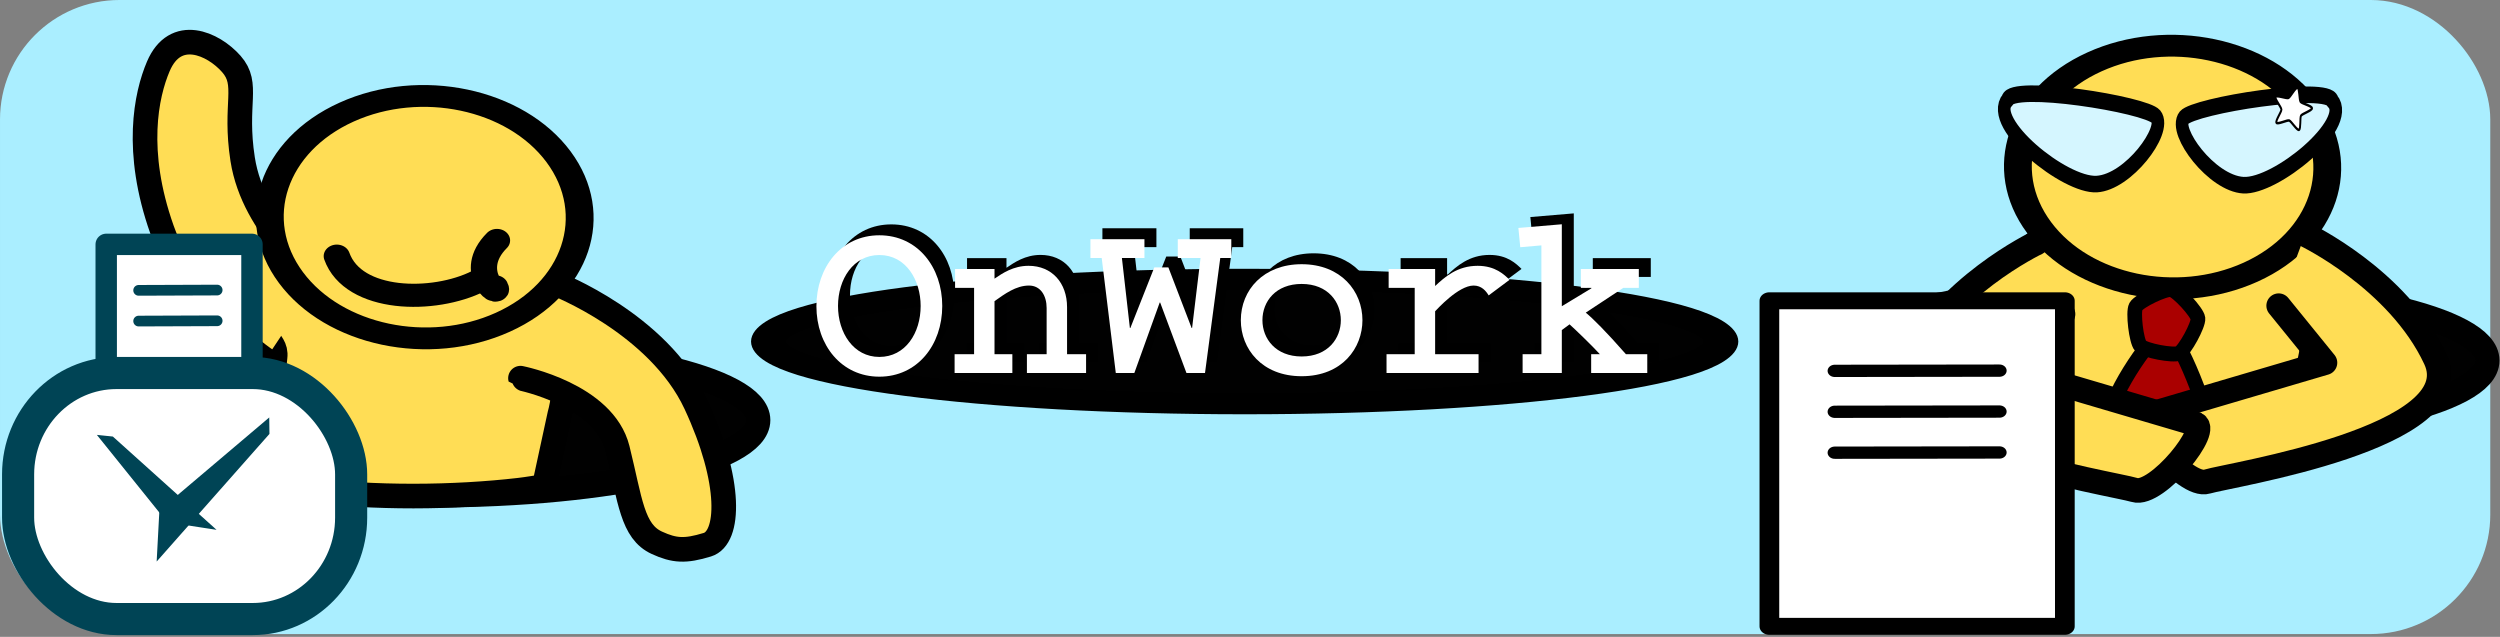 <?xml version="1.0" encoding="UTF-8" standalone="no"?>
<!-- Created with Inkscape (http://www.inkscape.org/) -->
<svg xmlns:dc="http://purl.org/dc/elements/1.1/" xmlns:cc="http://creativecommons.org/ns#" xmlns:rdf="http://www.w3.org/1999/02/22-rdf-syntax-ns#" xmlns:svg="http://www.w3.org/2000/svg" xmlns="http://www.w3.org/2000/svg" xmlns:sodipodi="http://sodipodi.sourceforge.net/DTD/sodipodi-0.dtd" xmlns:inkscape="http://www.inkscape.org/namespaces/inkscape" width="507.479" height="129.284" id="svg3970" version="1.1" inkscape:version="0.48.5 r10040" sodipodi:docname="新規ドキュメント 2">
  <rect width="100%" height="100%" fill="#808080" stroke="none"/>
  <defs/>
  <g inkscape:label="レイヤー 1" inkscape:groupmode="layer" id="layer1" transform="translate(-63.26,-432.284)">
    <rect style="fill:#aaeeff;fill-opacity:1;fill-rule:nonzero;stroke:#aaeeff;stroke-width:7.005;stroke-linecap:butt;stroke-linejoin:miter;stroke-miterlimit:4;stroke-opacity:1;stroke-dasharray:none" id="rect3289-3" width="498.5" height="121.704" x="66.763" y="435.786" inkscape:export-filename="/Development/image/OnWorkEyeCatch.png" inkscape:export-xdpi="96" inkscape:export-ydpi="96" ry="20.756"/>
    <g id="g4009" transform="translate(1041.186,-258.544)">
      <g id="g4027" transform="translate(-142,-28)">
        <path transform="matrix(1.156,0,0,1.22,-850.12,762.683)" d="m 145.447,33.957 c 0,6.872 -25.75,12.443 -57.515,12.443 -31.765,0 -57.515,-5.571 -57.515,-12.443 0,-6.872 25.75,-12.443 57.515,-12.443 31.765,0 57.515,5.571 57.515,12.443 z" sodipodi:ry="12.443182" sodipodi:rx="57.515152" sodipodi:cy="33.956879" sodipodi:cx="87.931816" id="path4095-8-1-5" style="fill:#000000;fill-opacity:0.993;fill-rule:nonzero;stroke:#000000;stroke-width:4.209;stroke-linecap:round;stroke-linejoin:round;stroke-miterlimit:4;stroke-opacity:1;stroke-dasharray:none" sodipodi:type="arc"/>
        <g style="fill:#ffdd55;stroke:#000000;stroke-width:4.69;stroke-miterlimit:4;stroke-dasharray:none" id="g4320-0-4" transform="matrix(1.123,0.154,-0.175,0.988,-849.153,661.174)">
          <path style="fill:#ffdd55;fill-opacity:1;stroke:#000000;stroke-width:5;stroke-linecap:butt;stroke-linejoin:miter;stroke-miterlimit:4;stroke-opacity:1;stroke-dasharray:none" d="m 78.647,99.222 -8.563,7.181 c -5.215,7.914 0.351,7.165 -0.169,11.348 -0.341,2.742 -0.293,5.857 -0.181,11.406 l 1.684,14.812 c 1.713,0.262 3.338,0.569 5.156,0.781 3.298,0.384 6.749,0.673 10.339,0.875 3.59,0.202 7.309,0.312 11.116,0.312 3.807,0 7.526,-0.11 11.116,-0.312 3.59,-0.202 7.066,-0.491 10.364,-0.875 1.781,-0.207 3.373,-0.494 5.053,-0.75 l 3.161,-14.594 c 0,0 1.572,-5.274 0.726,-11.312 -0.434,-3.095 2.984,-10.255 0.693,-13.152 -6.759,-8.55 -50.494,-5.72 -50.494,-5.72 z" id="path4116-0-8" inkscape:connector-curvature="0" sodipodi:nodetypes="ccsccsssssccssc" transform="matrix(0.869,-0.136,0.154,0.988,1.195,12.453)"/>
          <path style="fill:#ffdd55;fill-opacity:1;stroke:#000000;stroke-width:5;stroke-linecap:round;stroke-linejoin:round;stroke-miterlimit:4;stroke-opacity:1;stroke-dasharray:none" d="m 67.955,118.211 c 0,0 -15.277,-10.233 -21.009,-26.428 -5.631,-15.911 -3.195,-27.335 -0.734,-33.107 3.454,-8.099 11.131,-4.681 14.827,-0.487 3.696,4.194 0.538,7.982 2.296,19.334 2.214,14.292 15.64,24.132 15.64,24.132" id="path3844-4-2" inkscape:connector-curvature="0" sodipodi:nodetypes="csszsc" transform="matrix(0.869,-0.136,0.154,0.988,1.195,12.453)"/>
          <path style="fill:#ffdd55;fill-opacity:1;stroke:#000000;stroke-width:5;stroke-linecap:round;stroke-linejoin:round;stroke-miterlimit:4;stroke-opacity:1;stroke-dasharray:none;display:inline" d="m 126.973,102.871 c 0,0 20.749,8.046 28.345,24.338 7.463,16.006 6.889,27.253 2.375,28.636 -4.513,1.383 -6.706,1.226 -10.238,-0.388 -5.041,-2.304 -5.399,-8.567 -8.009,-19.059 -2.751,-11.06 -19.698,-14.378 -19.7,-14.384" id="path3844-5-9-1" inkscape:connector-curvature="0" sodipodi:nodetypes="cszssc" transform="matrix(0.869,-0.136,0.154,0.988,1.195,12.453)"/>
          <path sodipodi:type="arc" style="fill:#ffdd55;fill-rule:evenodd;stroke:#000000;stroke-width:19.706;stroke-linecap:round;stroke-linejoin:round;stroke-miterlimit:4;stroke-opacity:1;stroke-dasharray:none" id="path2989-4-7" sodipodi:cx="401.72415" sodipodi:cy="373.05185" sodipodi:rx="109.70207" sodipodi:ry="109.41003" d="m 511.426,373.052 c 0,60.425 -49.115,109.41 -109.702,109.41 -60.587,0 -109.702,-48.985 -109.702,-109.41 0,-60.425 49.115,-109.41 109.702,-109.41 60.587,0 109.702,48.985 109.702,109.41 z" transform="matrix(0.198,-0.144,0.156,0.173,-35.618,80.364)"/>
          <path sodipodi:nodetypes="cc" inkscape:connector-curvature="0" id="path4135-9-0" d="m 87.82,97.29 c 4.366,8.817 18.616,6.839 25.786,1.099" style="fill:#ffdd55;stroke:#000000;stroke-width:4.69;stroke-linecap:round;stroke-linejoin:round;stroke-miterlimit:4;stroke-opacity:1;stroke-dasharray:none"/>
          <path sodipodi:nodetypes="cc" inkscape:connector-curvature="0" id="path4135-5-63-6" d="m 115.596,89.737 c -4.592,7.212 2.758,11.82 1.113,9.339" style="fill:#ffdd55;stroke:#000000;stroke-width:4.69;stroke-linecap:round;stroke-linejoin:round;stroke-miterlimit:4;stroke-opacity:1;stroke-dasharray:none"/>
        </g>
        <g transform="translate(-590.34,253.599)" id="g4079-7">
          <rect rx="1.328" inkscape:export-ydpi="600" inkscape:export-xdpi="600" inkscape:export-filename="/Development/image/CheckBoxOff.png" ry="0" y="514.836" x="-224.025" height="50.579" width="29.589" id="rect2985-70-2-1-2" style="fill:#ffffff;fill-opacity:1;fill-rule:nonzero;stroke:#004455;stroke-width:4.345;stroke-linecap:round;stroke-linejoin:round;stroke-miterlimit:4;stroke-opacity:1;stroke-dasharray:none"/>
          <rect rx="19.985" inkscape:export-ydpi="600" inkscape:export-xdpi="600" inkscape:export-filename="/Development/image/CheckBoxOff.png" ry="20.583" y="540.948" x="-241.911" height="49.942" width="67.605" id="rect2985-70-1-3" style="fill:#ffffff;fill-opacity:1;fill-rule:nonzero;stroke:#004455;stroke-width:6.518;stroke-linecap:round;stroke-linejoin:round;stroke-miterlimit:4;stroke-opacity:1;stroke-dasharray:none"/>
          <path style="fill:#004455;fill-opacity:1;stroke:#004455;stroke-width:0.315px;stroke-linecap:butt;stroke-linejoin:miter;stroke-opacity:1" d="m -222.745,553.996 20.622,18.549 -9.442,-1.452 -13.996,-17.391 z" id="path4453-2-2-8" inkscape:connector-curvature="0" sodipodi:nodetypes="ccccc"/>
          <path sodipodi:nodetypes="ccccc" inkscape:connector-curvature="0" id="path4463-2-4-9" d="m -191.076,553.237 -22.494,25.454 0.522,-9.744 21.935,-18.578 z" style="fill:#004455;fill-opacity:1;stroke:#004455;stroke-width:0.375px;stroke-linecap:butt;stroke-linejoin:miter;stroke-opacity:1"/>
          <path inkscape:connector-curvature="0" id="path5541-0-6-1-6-3-7-6" d="m -217.443,524.167 15.94,-0.059" style="fill:#004455;fill-opacity:1;stroke:#004455;stroke-width:2.173;stroke-linecap:round;stroke-linejoin:round;stroke-miterlimit:4;stroke-opacity:1;stroke-dasharray:none;marker-start:none"/>
          <path inkscape:connector-curvature="0" id="path5541-7-1-8-7-2-8-9" d="m -217.443,530.404 15.94,-0.059" style="fill:#004455;fill-opacity:1;stroke:#004455;stroke-width:2.173;stroke-linecap:round;stroke-linejoin:round;stroke-miterlimit:4;stroke-opacity:1;stroke-dasharray:none;marker-start:none"/>
        </g>
      </g>
    </g>
    <path sodipodi:type="arc" style="fill:#000000;fill-opacity:0.993;fill-rule:nonzero;stroke:#000000;stroke-width:4.209;stroke-linecap:round;stroke-linejoin:round;stroke-miterlimit:4;stroke-opacity:1;stroke-dasharray:none" id="path4095-8-1-2-6" sodipodi:cx="87.931816" sodipodi:cy="33.956879" sodipodi:rx="57.515152" sodipodi:ry="12.443182" d="m 145.447,33.957 c 0,6.872 -25.75,12.443 -57.515,12.443 -31.765,0 -57.515,-5.571 -57.515,-12.443 0,-6.872 25.75,-12.443 57.515,-12.443 31.765,0 57.515,5.571 57.515,12.443 z" transform="matrix(1.156,0,0,1.22,400.067,464.032)"/>
    <path sodipodi:nodetypes="ccsccsssssccssc" inkscape:connector-curvature="0" id="path4116-0-4-0" d="m 482.839,476.232 -8.563,7.181 c -5.215,7.914 0.351,7.165 -0.169,11.348 -0.341,2.742 -0.293,5.857 -0.181,11.406 l 1.684,14.812 c 1.713,0.262 3.338,0.569 5.156,0.781 3.298,0.384 6.749,0.673 10.339,0.875 3.59,0.202 7.309,0.312 11.116,0.312 3.807,0 7.526,-0.11 11.116,-0.312 3.59,-0.202 7.066,-0.491 10.364,-0.875 1.781,-0.207 3.373,-0.494 5.053,-0.75 l 3.161,-14.594 c 0,0 1.572,-5.274 0.726,-11.312 -0.434,-3.095 2.984,-10.255 0.693,-13.152 -6.759,-8.55 -50.494,-5.72 -50.494,-5.72 z" style="fill:#ffdd55;fill-opacity:1;stroke:#000000;stroke-width:5;stroke-linecap:butt;stroke-linejoin:miter;stroke-miterlimit:4;stroke-opacity:1;stroke-dasharray:none"/>
    <path transform="matrix(0.247,-0.112,0.145,0.195,350.957,438.432)" d="m 511.426,373.052 c 0,60.425 -49.115,109.41 -109.702,109.41 -60.587,0 -109.702,-48.985 -109.702,-109.41 0,-60.425 49.115,-109.41 109.702,-109.41 60.587,0 109.702,48.985 109.702,109.41 z" sodipodi:ry="109.41003" sodipodi:rx="109.70207" sodipodi:cy="373.05185" sodipodi:cx="401.72415" id="path2989-4-4-0" style="fill:#ffdd55;fill-rule:evenodd;stroke:#000000;stroke-width:19.706;stroke-linecap:round;stroke-linejoin:round;stroke-miterlimit:4;stroke-opacity:1;stroke-dasharray:none" sodipodi:type="arc"/>
    <g id="g4230-7" transform="matrix(0.374,0,0,0.492,863.534,255.087)">
      <g id="g4226-0">
        <path style="fill:#d5f6ff;fill-opacity:1;fill-rule:nonzero;stroke:#000000;stroke-width:6.839;stroke-linecap:butt;stroke-linejoin:miter;stroke-miterlimit:4;stroke-opacity:1" inkscape:transform-center-x="-4.0369999" inkscape:transform-center-y="-4.6700089" d="m -1050.243,401.43 c 2.133,-7.072 75.198,1.847 80.656,6.825 6.026,5.497 -14.987,27.094 -32.18,27.847 -17.445,0.764 -59.175,-25.057 -48.476,-34.672 z" id="path3404-9" inkscape:connector-curvature="0" sodipodi:nodetypes="cssc"/>
        <path style="fill:#d5f6ff;fill-opacity:1;fill-rule:nonzero;stroke:#000000;stroke-width:6.839;stroke-linecap:butt;stroke-linejoin:miter;stroke-miterlimit:4;stroke-opacity:1" inkscape:transform-center-x="4.0370006" inkscape:transform-center-y="-4.6700089" d="m -873.716,401.89 c -2.133,-7.072 -75.198,1.847 -80.656,6.825 -6.026,5.497 14.987,27.094 32.18,27.847 17.445,0.764 59.175,-25.057 48.476,-34.672 z" id="path3404-5-5" inkscape:connector-curvature="0" sodipodi:nodetypes="cssc"/>
      </g>
      <path sodipodi:nodetypes="cscccscscsc" inkscape:connector-curvature="0" id="path4223-1" d="m -891.969,413.733 c -1.053,0.328 -4.239,-3.602 -5.318,-3.86 -1.08,-0.258 -6.229,1.683 -6.923,0.939 -0.694,-0.744 2.746,-4.518 2.703,-5.465 -0.044,-0.947 -3.82,-4.484 -3.196,-5.271 0.624,-0.788 5.936,0.81 6.989,0.482 1.053,-0.328 3.868,-4.454 4.948,-4.197 1.08,0.258 0.923,5.019 1.617,5.763 0.694,0.744 6.211,1.731 6.254,2.678 0.044,0.947 -5.366,2.292 -5.989,3.08 -0.624,0.788 -0.03,5.524 -1.082,5.851 z" inkscape:transform-center-y="-0.10573919" inkscape:transform-center-x="-0.87442783" style="fill:#ffffff;fill-opacity:1;fill-rule:nonzero;stroke:#000000;stroke-width:1.048;stroke-linecap:butt;stroke-linejoin:miter;stroke-miterlimit:4;stroke-opacity:1"/>
    </g>
    <g id="g4251-2" transform="translate(1352.853,-45.217)" style="fill:#aa0000;stroke-width:3;stroke-miterlimit:4;stroke-dasharray:none">
      <path id="path4238-9" d="m -849.844,544.594 c -2.316,-0.538 -11.19,12.906 -11.469,17.375 -0.076,1.217 0.397,3.402 1.156,5.906 l 18.906,0 c 0.08,-0.342 0.389,-0.878 0.406,-1.156 0.279,-4.469 -6.684,-21.587 -9,-22.125 z" style="fill:#aa0000;fill-opacity:1;fill-rule:nonzero;stroke:#000000;stroke-width:3;stroke-linecap:butt;stroke-linejoin:miter;stroke-miterlimit:4;stroke-opacity:1;stroke-dasharray:none" inkscape:connector-curvature="0"/>
      <path transform="matrix(0.286,-0.058,0.055,0.29,-584.253,371.705)" d="m -998.985,412.299 c -4.23,1.058 -22.963,-6.497 -25.276,-10.193 -2.313,-3.697 -0.917,-23.846 1.884,-27.189 2.801,-3.342 22.396,-8.241 26.44,-6.61 4.044,1.631 14.758,18.753 14.457,23.103 -0.301,4.35 -13.275,19.831 -17.505,20.889 z" inkscape:randomized="0" inkscape:rounded="0.16" inkscape:flatsided="true" sodipodi:arg2="1.9541362" sodipodi:arg1="1.3258177" sodipodi:r2="16.39316" sodipodi:r1="23.183428" sodipodi:cy="389.80807" sodipodi:cx="-1004.6082" sodipodi:sides="5" id="path4236-3" style="fill:#aa0000;fill-opacity:1;fill-rule:nonzero;stroke:#000000;stroke-width:10.231;stroke-linecap:butt;stroke-linejoin:miter;stroke-miterlimit:4;stroke-opacity:1;stroke-dasharray:none" sodipodi:type="star"/>
    </g>
    <path sodipodi:nodetypes="cszscc" inkscape:connector-curvature="0" id="path3844-5-9-8-5" d="m 531.165,479.882 c 0,0 18.875,8.983 26.471,25.275 7.463,16.006 -41.842,23.505 -46.356,24.888 -4.513,1.383 -15.928,-12.792 -12.112,-13.508 l 36.037,-10.625 -9.392,-11.573" style="fill:#ffdd55;fill-opacity:1;stroke:#000000;stroke-width:5;stroke-linecap:round;stroke-linejoin:round;stroke-miterlimit:4;stroke-opacity:1;stroke-dasharray:none;display:inline"/>
    <path sodipodi:nodetypes="cszscc" inkscape:connector-curvature="0" id="path3844-5-9-8-7-2" d="m 476.68,481.587 c 0,0 -18.875,8.983 -26.471,25.275 -7.463,16.006 41.842,23.505 46.356,24.888 4.513,1.383 15.928,-12.792 12.112,-13.508 l -36.037,-10.625 9.392,-11.573" style="fill:#ffdd55;fill-opacity:1;stroke:#000000;stroke-width:5;stroke-linecap:round;stroke-linejoin:round;stroke-miterlimit:4;stroke-opacity:1;stroke-dasharray:none;display:inline"/>
    <g id="g4265-4" transform="matrix(1,0,0,0.86,1312.556,-62.722)">
      <rect y="646.583" x="-890.126" height="76.845" width="59.977" id="rect4261-4" style="fill:#ffffff;fill-opacity:1;fill-rule:nonzero;stroke:#000000;stroke-width:4;stroke-linecap:round;stroke-linejoin:round;stroke-miterlimit:4;stroke-opacity:1;stroke-dasharray:none"/>
      <path inkscape:connector-curvature="0" id="path5541-4-2-4-2" d="m -876.859,663.127 33.442,-0.054" style="fill:#000000;stroke:#000000;stroke-width:2.9;stroke-linecap:round;stroke-linejoin:round;stroke-miterlimit:4;stroke-opacity:1;stroke-dasharray:none;marker-start:none"/>
      <path inkscape:connector-curvature="0" id="path5541-0-6-1-5-3" d="m -876.859,672.784 33.442,-0.054" style="fill:#000000;stroke:#000000;stroke-width:2.9;stroke-linecap:round;stroke-linejoin:round;stroke-miterlimit:4;stroke-opacity:1;stroke-dasharray:none;marker-start:none"/>
      <path inkscape:connector-curvature="0" id="path5541-7-1-8-3-8" d="m -876.859,682.442 33.442,-0.054" style="fill:#000000;stroke:#000000;stroke-width:2.9;stroke-linecap:round;stroke-linejoin:round;stroke-miterlimit:4;stroke-opacity:1;stroke-dasharray:none;marker-start:none"/>
    </g>
    <g id="g4121" transform="matrix(0.851,0,0,0.832,977.919,-81.482)">
      <g id="flowRoot4044" style="font-size:56px;font-style:normal;font-variant:normal;font-weight:bold;font-stretch:normal;text-align:start;line-height:110%;letter-spacing:0px;word-spacing:0px;writing-mode:lr-tb;text-anchor:start;fill:#000000;fill-opacity:1;stroke:none;font-family:Courier;-inkscape-font-specification:Courier Bold" transform="translate(97,224)">
        <path inkscape:connector-curvature="0" id="path4055" d="m -974.208,465.558 c 0,9.52 5.992,17.192 15.008,17.192 9.072,0 15.008,-7.728 15.008,-17.248 0,-9.464 -5.88,-17.248 -15.008,-17.248 -9.128,0 -15.008,7.84 -15.008,17.304 m 5.152,-0.056 c 0,-6.496 3.64,-12.432 9.856,-12.432 6.384,0 9.856,6.16 9.856,12.432 0,6.608 -3.64,12.432 -9.856,12.432 -6.16,0 -9.856,-5.88 -9.856,-12.432"/>
        <path inkscape:connector-curvature="0" id="path4057" d="m -941.134,456.486 0,4.592 4.536,0 0,16.184 -4.648,0 0,4.592 13.776,0 0,-4.592 -4.256,0 0,-12.936 c 2.408,-1.736 5.096,-3.808 8.232,-3.808 2.744,0 4.2,2.464 4.2,5.488 l 0,11.256 -4.704,0 0,4.592 14.112,0 0,-4.592 -4.536,0 0,-11.48 c 0,-5.88 -3.584,-10.08 -9.184,-10.08 -3.64,0 -6.272,1.848 -8.12,3.136 l 0,-2.352 -9.408,0"/>
        <path inkscape:connector-curvature="0" id="path4059" d="m -908.844,449.206 0,4.592 2.688,0 3.36,28.056 4.424,0 6.048,-17.192 0.112,0 6.272,17.192 4.424,0 3.64,-28.056 2.632,0 0,-4.592 -12.768,0 0,4.592 5.432,0 -2.016,17.08 -0.112,0 -5.544,-14.784 -3.36,0 -5.712,14.784 -0.112,0 -1.904,-17.08 5.376,0 0,-4.592 -12.88,0"/>
        <path inkscape:connector-curvature="0" id="path4061" d="m -872.97,468.974 c 0,7 5.04,13.664 14.504,13.664 9.744,0 14.504,-6.944 14.504,-13.664 0,-7.056 -5.096,-13.664 -14.504,-13.664 -9.072,0 -14.504,6.272 -14.504,13.664 m 5.152,0 c 0,-4.592 3.192,-8.848 9.352,-8.848 6.328,0 9.352,4.48 9.352,8.848 0,4.368 -3.024,8.848 -9.352,8.848 -6.16,0 -9.352,-4.312 -9.352,-8.848"/>
        <path inkscape:connector-curvature="0" id="path4063" d="m -837.712,456.486 0,4.592 6.216,0 0,16.184 -6.72,0 0,4.592 21.952,0 0,-4.592 -10.36,0 0,-10.472 c 0.448,-0.448 5.544,-6.272 9.184,-6.272 1.904,0 2.968,1.344 3.584,2.408 l 4.984,-3.808 c -1.232,-1.232 -3.36,-3.416 -7.616,-3.416 -4.816,0 -7.784,2.688 -10.136,4.928 l 0,-4.144 -11.088,0"/>
        <path inkscape:connector-curvature="0" id="path4065" d="m -806.765,446.462 0.448,4.704 5.04,-0.448 0,26.544 -4.48,0 0,4.592 9.352,0 0,-10.472 1.848,-1.4 c 1.232,1.12 5.488,5.32 7.224,7.28 l -2.072,0 0,4.592 13.384,0 0,-4.592 -5.096,0 c -4.76,-5.544 -7.84,-8.68 -9.576,-10.136 l 8.96,-6.048 3.696,0 0,-4.592 -13.832,0 0,4.592 2.52,0 0,0.112 -7.056,4.368 0,-19.992 -10.36,0.896"/>
      </g>
      <path transform="matrix(1.975,0,0,1.22,-951.575,659.407)" d="m 145.447,33.957 c 0,6.872 -25.75,12.443 -57.515,12.443 -31.765,0 -57.515,-5.571 -57.515,-12.443 0,-6.872 25.75,-12.443 57.515,-12.443 31.765,0 57.515,5.571 57.515,12.443 z" sodipodi:ry="12.443182" sodipodi:rx="57.515152" sodipodi:cy="33.956879" sodipodi:cx="87.931816" id="path4095-8-1-21" style="fill:#000000;fill-opacity:0.993;fill-rule:nonzero;stroke:#000000;stroke-width:4.209;stroke-linecap:round;stroke-linejoin:round;stroke-miterlimit:4;stroke-opacity:1;stroke-dasharray:none" sodipodi:type="arc"/>
      <g id="flowRoot4044-7" style="font-size:56px;font-style:normal;font-variant:normal;font-weight:bold;font-stretch:normal;text-align:start;line-height:110%;letter-spacing:0px;word-spacing:0px;writing-mode:lr-tb;text-anchor:start;fill:#ffffff;fill-opacity:1;stroke:none;font-family:Courier;-inkscape-font-specification:Courier Bold" transform="translate(94.145,226.658)">
        <path style="fill:#ffffff" inkscape:connector-curvature="0" id="path4055-5" d="m -974.208,465.558 c 0,9.52 5.992,17.192 15.008,17.192 9.072,0 15.008,-7.728 15.008,-17.248 0,-9.464 -5.88,-17.248 -15.008,-17.248 -9.128,0 -15.008,7.84 -15.008,17.304 m 5.152,-0.056 c 0,-6.496 3.64,-12.432 9.856,-12.432 6.384,0 9.856,6.16 9.856,12.432 0,6.608 -3.64,12.432 -9.856,12.432 -6.16,0 -9.856,-5.88 -9.856,-12.432"/>
        <path style="fill:#ffffff" inkscape:connector-curvature="0" id="path4057-8" d="m -941.134,456.486 0,4.592 4.536,0 0,16.184 -4.648,0 0,4.592 13.776,0 0,-4.592 -4.256,0 0,-12.936 c 2.408,-1.736 5.096,-3.808 8.232,-3.808 2.744,0 4.2,2.464 4.2,5.488 l 0,11.256 -4.704,0 0,4.592 14.112,0 0,-4.592 -4.536,0 0,-11.48 c 0,-5.88 -3.584,-10.08 -9.184,-10.08 -3.64,0 -6.272,1.848 -8.12,3.136 l 0,-2.352 -9.408,0"/>
        <path style="fill:#ffffff" inkscape:connector-curvature="0" id="path4059-0" d="m -908.844,449.206 0,4.592 2.688,0 3.36,28.056 4.424,0 6.048,-17.192 0.112,0 6.272,17.192 4.424,0 3.64,-28.056 2.632,0 0,-4.592 -12.768,0 0,4.592 5.432,0 -2.016,17.08 -0.112,0 -5.544,-14.784 -3.36,0 -5.712,14.784 -0.112,0 -1.904,-17.08 5.376,0 0,-4.592 -12.88,0"/>
        <path style="fill:#ffffff" inkscape:connector-curvature="0" id="path4061-0" d="m -872.97,468.974 c 0,7 5.04,13.664 14.504,13.664 9.744,0 14.504,-6.944 14.504,-13.664 0,-7.056 -5.096,-13.664 -14.504,-13.664 -9.072,0 -14.504,6.272 -14.504,13.664 m 5.152,0 c 0,-4.592 3.192,-8.848 9.352,-8.848 6.328,0 9.352,4.48 9.352,8.848 0,4.368 -3.024,8.848 -9.352,8.848 -6.16,0 -9.352,-4.312 -9.352,-8.848"/>
        <path style="fill:#ffffff" inkscape:connector-curvature="0" id="path4063-7" d="m -837.712,456.486 0,4.592 6.216,0 0,16.184 -6.72,0 0,4.592 21.952,0 0,-4.592 -10.36,0 0,-10.472 c 0.448,-0.448 5.544,-6.272 9.184,-6.272 1.904,0 2.968,1.344 3.584,2.408 l 4.984,-3.808 c -1.232,-1.232 -3.36,-3.416 -7.616,-3.416 -4.816,0 -7.784,2.688 -10.136,4.928 l 0,-4.144 -11.088,0"/>
        <path style="fill:#ffffff" inkscape:connector-curvature="0" id="path4065-6" d="m -806.765,446.462 0.448,4.704 5.04,-0.448 0,26.544 -4.48,0 0,4.592 9.352,0 0,-10.472 1.848,-1.4 c 1.232,1.12 5.488,5.32 7.224,7.28 l -2.072,0 0,4.592 13.384,0 0,-4.592 -5.096,0 c -4.76,-5.544 -7.84,-8.68 -9.576,-10.136 l 8.96,-6.048 3.696,0 0,-4.592 -13.832,0 0,4.592 2.52,0 0,0.112 -7.056,4.368 0,-19.992 -10.36,0.896"/>
      </g>
    </g>
  </g>
</svg>

